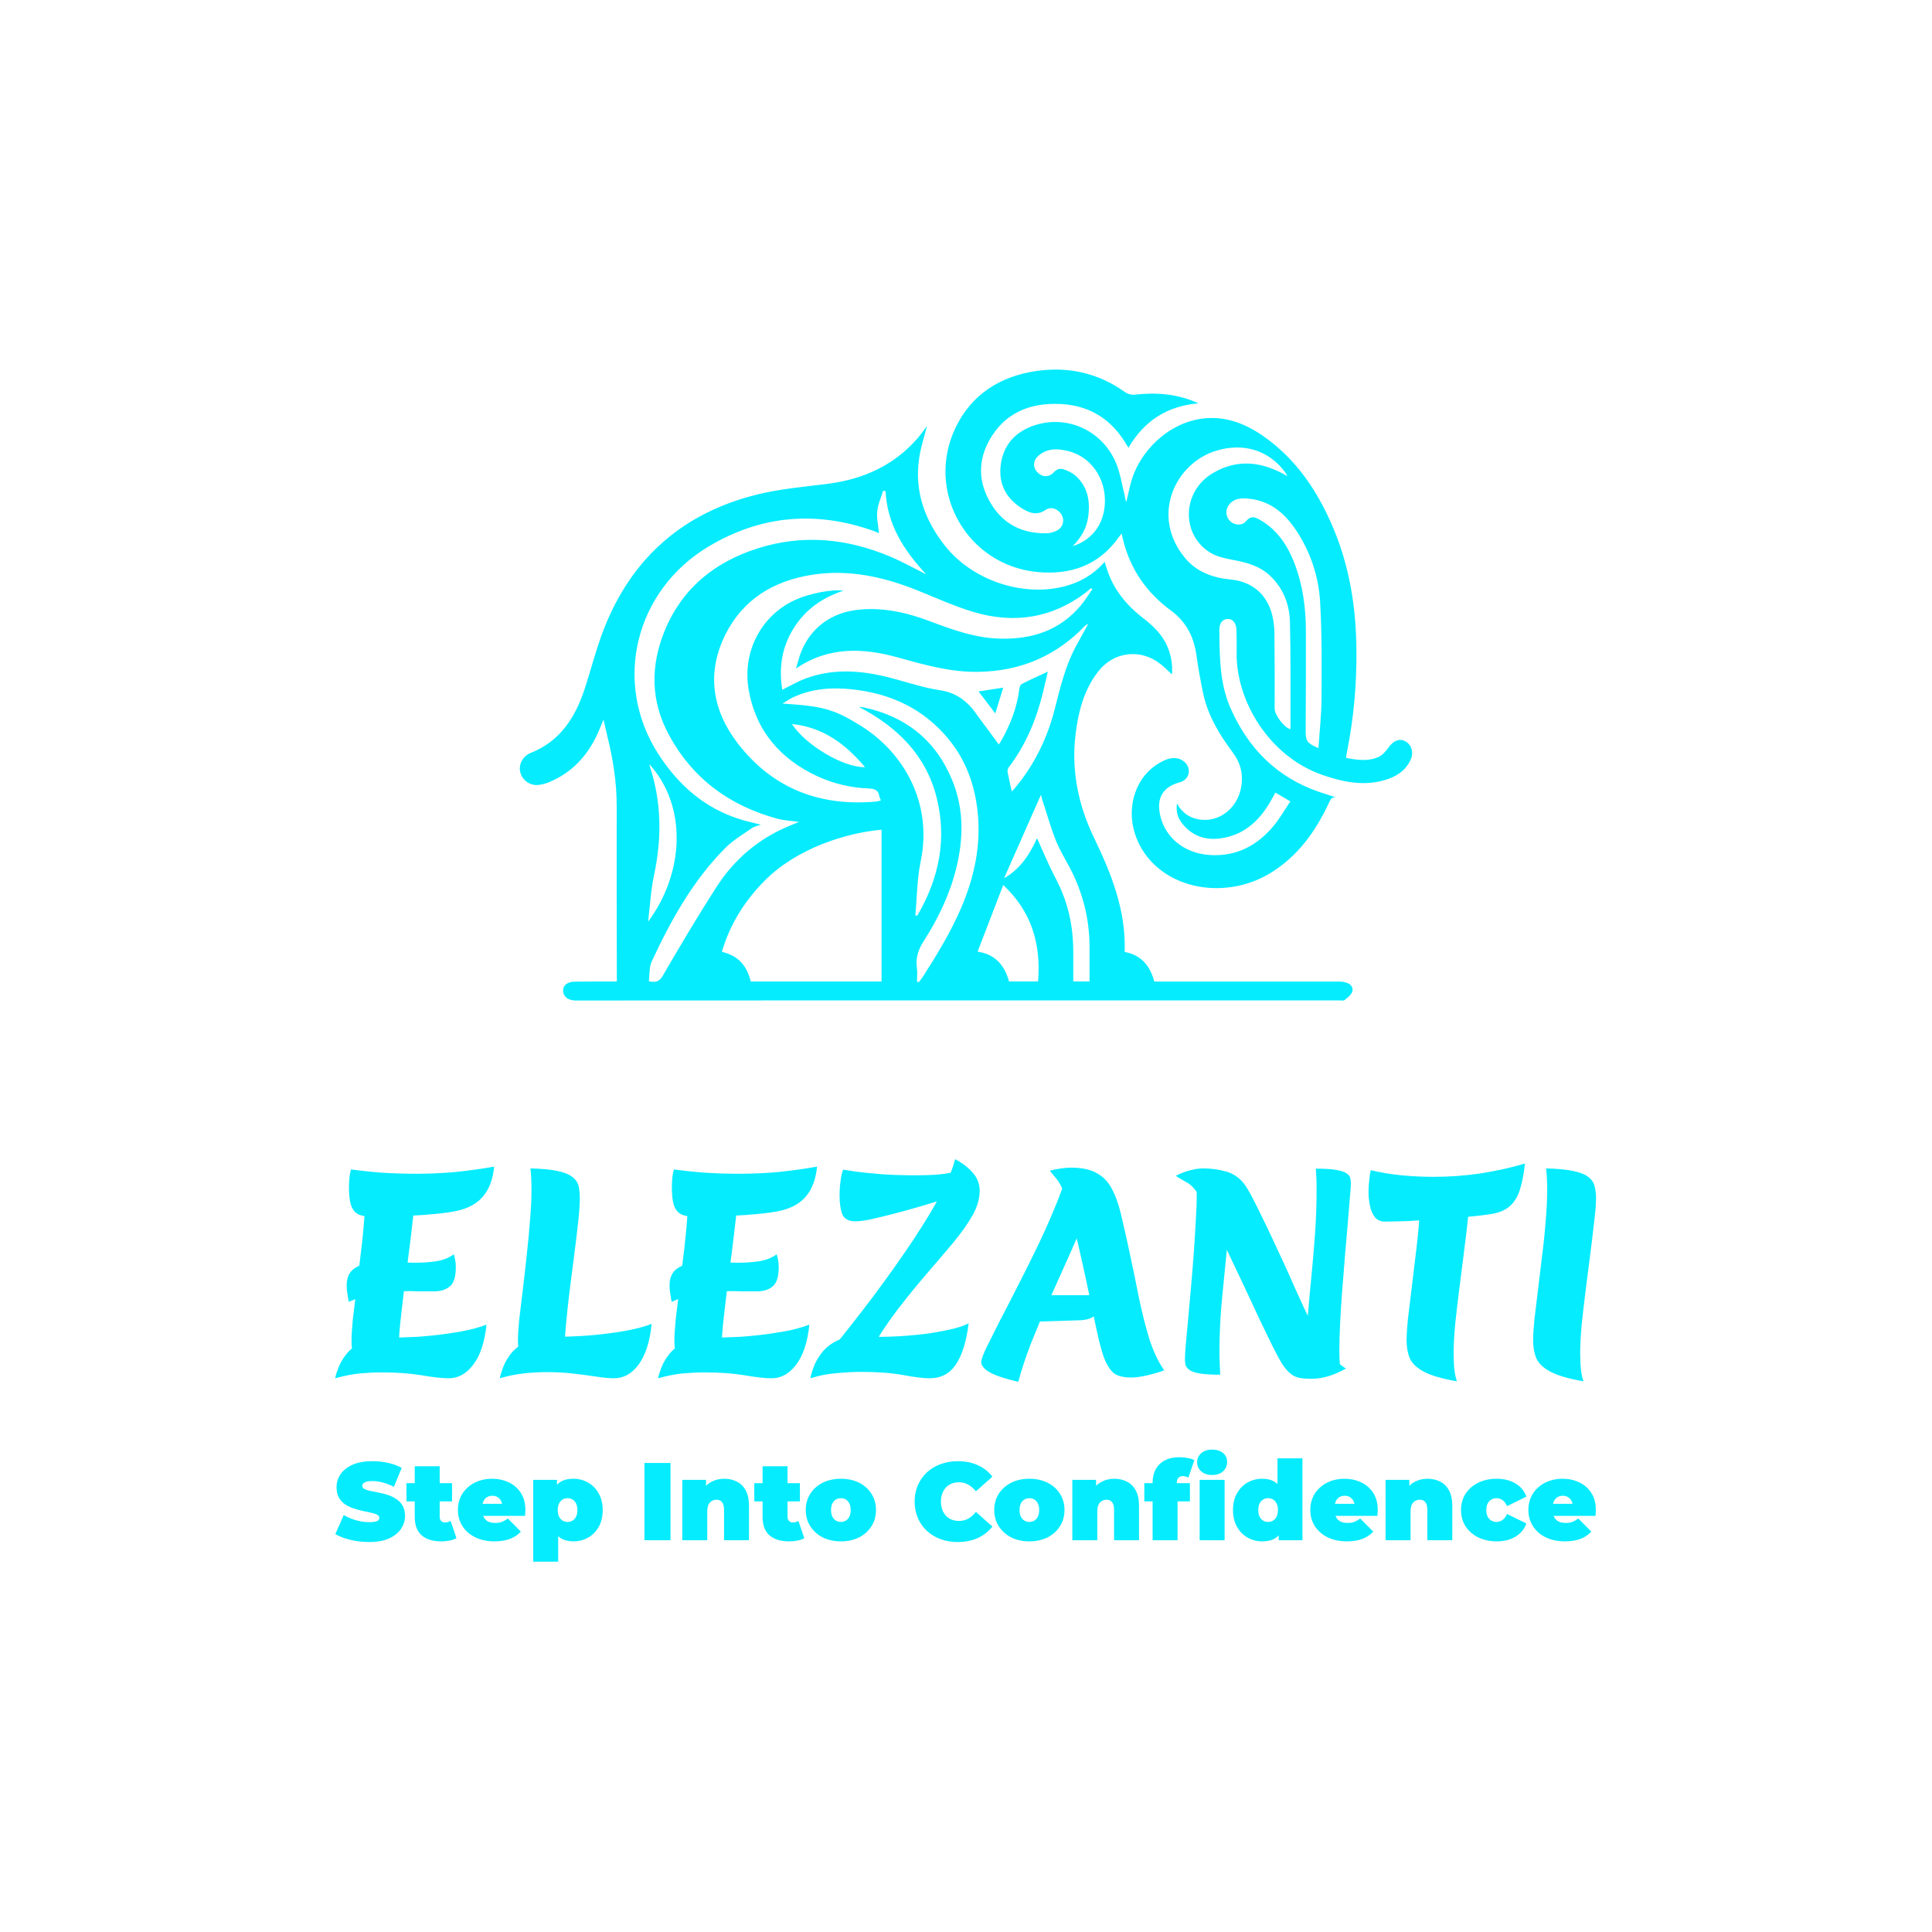 <svg xmlns="http://www.w3.org/2000/svg" id="svg33" version="1.1" height="1500" width="1500">
  
  <defs id="defs2"></defs>
  <g id="g31" transform="matrix(1.732,0,0,1.732,259.815,286.936)">
    <g id="g21" fill="#05ecff" transform="translate(83)">
      <svg id="svg19" version="1.1" viewBox="0 0 400 283" height="283" width="400">
        <defs id="defs4"></defs>
        <g id="g17">
          <g id="g15">
            <g id="g7">
              <path id="i1" class="c1" d="m 371.294,275.109 c -1.255,-0.524 -2.604,-0.787 -3.964,-0.77 q -40.05,-0.046 -80.099,0 h -2.806 c -1.871,-7.013 -5.741,-11.886 -13.281,-13.271 0.651,-18.506 -5.896,-34.939 -13.72,-51.16 -7.09,-14.692 -10.299,-30.272 -8.268,-46.67 1.235,-10.036 3.752,-19.637 10.062,-27.828 6.945,-9.018 19.027,-10.47 27.962,-3.431 1.767,1.385 3.344,3.008 5.168,4.682 0.345,-4.278 -0.365,-8.576 -2.067,-12.516 -2.305,-5.431 -6.418,-9.302 -10.95,-12.806 -7.643,-5.917 -13.534,-13.152 -16.361,-22.619 -0.248,-0.822 -0.517,-1.643 -0.785,-2.532 -3.621,4.168 -8.185,7.412 -13.312,9.462 -19.431,7.597 -44.995,0.284 -58.452,-16.867 -8.981,-11.452 -13.565,-24.34 -11.415,-39.011 0.739,-5.033 2.393,-9.937 3.524,-14.47 -1.354,1.747 -2.899,4.02 -4.713,6.051 -10.537,11.793 -23.978,17.782 -39.486,19.808 -10.568,1.369 -21.296,2.238 -31.606,4.759 -33.249,8.124 -56.478,28.314 -68.994,60.261 -3.442,8.785 -5.726,18.035 -8.682,27.032 -4.243,12.919 -11.162,23.647 -24.572,28.794 -0.32,0.131 -0.625,0.295 -0.91,0.491 -2.966,1.928 -4.258,5.38 -3.199,8.522 1.064,3.322 4.274,5.475 7.752,5.199 1.71,-0.173 3.386,-0.592 4.976,-1.245 10.976,-4.548 18.087,-12.852 22.588,-23.611 0.558,-1.323 1.101,-2.656 1.855,-4.48 0.615,2.656 1.034,4.749 1.55,6.821 2.656,10.563 4.377,21.224 4.346,32.164 -0.067,24.376 0.026,48.747 0.057,73.123 v 5.323 h -3.364 c -5.168,0 -10.335,-0.026 -15.503,0.057 -3.359,0.057 -5.297,1.669 -5.214,4.103 0.083,2.584 2.165,4.243 5.4,4.351 1.034,0.031 2.067,0 3.101,0 q 70.152,0 140.303,-0.052 99.602,0 199.21,0 c 0.775,0 1.773,0.238 2.274,-0.145 1.266,-0.972 2.692,-2.067 3.333,-3.431 0.744,-1.581 -0.052,-3.333 -1.736,-4.088 M 203.286,108.637 c 18.087,5.405 35.094,2.935 50.39,-8.661 0.817,-0.62 1.55,-1.313 2.356,-1.969 l 0.646,0.388 c -1.7,2.429 -3.235,4.987 -5.121,7.235 -9.462,11.369 -21.989,15.338 -36.329,14.986 -10.976,-0.274 -21.089,-3.922 -31.166,-7.726 -10.852,-4.093 -21.927,-6.62 -33.59,-5.08 -12.821,1.695 -22.34,10.149 -25.642,22.624 -0.279,1.034 -0.584,2.098 -0.997,3.561 14.733,-10.02 30.195,-9.266 45.993,-4.858 11.71,3.276 23.379,6.563 35.709,6.361 18.748,-0.3 34.727,-6.961 47.744,-20.547 0.394,-0.441 0.913,-0.752 1.488,-0.889 l -5.302,9.653 c -4.847,8.868 -7.157,18.604 -9.617,28.278 -3.344,13.152 -9.095,25.032 -17.792,35.466 -0.47,0.568 -0.987,1.101 -1.493,1.659 -0.672,-3.002 -1.354,-5.819 -1.891,-8.656 -0.123,-0.718 0.028,-1.456 0.424,-2.067 7.752,-10.077 12.444,-21.555 15.451,-33.797 0.734,-2.992 1.411,-5.995 2.165,-9.193 -4.093,1.902 -7.994,3.617 -11.762,5.571 -0.667,0.341 -0.992,1.716 -1.111,2.661 -1.034,8.082 -3.958,15.472 -7.907,22.511 -0.455,0.811 -0.987,1.581 -1.194,1.912 l -11.695,-15.839 c -0.046,-0.067 -0.119,-0.124 -0.171,-0.191 -3.876,-4.615 -8.413,-7.395 -14.738,-8.336 -8.118,-1.209 -15.973,-4.082 -23.994,-6.02 -12.087,-2.909 -24.2,-3.617 -36.102,0.832 -3.509,1.313 -6.78,3.256 -10.392,5.028 -1.55,-9.617 -0.289,-18.816 4.935,-27.296 5.225,-8.48 12.806,-13.953 22.464,-17.1 -4.909,-0.796 -15.152,1.194 -21.456,4.041 -15.271,6.889 -24.014,23.255 -20.976,40.458 3.235,18.361 14.175,30.965 30.872,38.716 7.233,3.303 15.045,5.149 22.991,5.431 2.522,0.109 4.274,0.672 4.651,3.442 0.183,0.652 0.434,1.282 0.749,1.881 -0.64,0.224 -1.296,0.397 -1.964,0.517 -25.291,2.341 -46.463,-5.741 -62.105,-25.942 -11.483,-14.826 -14.242,-31.523 -5.731,-48.747 7.881,-15.917 21.704,-24.262 38.985,-26.95 16.418,-2.553 32.004,0.91 47.186,7.002 8.31,3.333 16.5,7.09 25.038,9.648 m -81.324,50.251 c 14.206,1.493 24.133,9.08 32.799,19.348 -9.586,0.181 -26.402,-9.653 -32.799,-19.348 m -63.63,19.121 c -0.103,-0.315 -0.165,-0.636 -0.305,-1.168 17.498,19.26 15.384,49.357 -0.517,70.637 0.853,-6.945 1.209,-13.994 2.656,-20.816 3.509,-16.459 3.426,-32.639 -1.845,-48.68 l 0.01,0.026 m 5.938,93.448 c -1.55,2.687 -3.101,3.509 -6.418,2.723 0.382,-2.915 0.067,-6.253 1.287,-8.873 8.604,-18.48 18.464,-36.241 32.985,-50.855 3.468,-3.499 7.891,-6.067 11.968,-8.935 0.997,-0.703 2.346,-0.915 3.974,-1.509 -3.24,-0.827 -6.098,-1.431 -8.883,-2.284 C 82.998,196.793 71.117,186.323 62.125,172.375 41.548,140.465 51.511,99.118 84.667,79.29 108.056,65.306 132.727,63.197 158.405,72.272 c 0.884,0.315 1.742,0.708 2.62,1.065 -0.31,-3.276 -1.101,-6.584 -0.796,-9.782 0.305,-3.199 1.716,-6.144 2.641,-9.209 l 1.096,0.109 c 0.687,14.986 8.217,26.65 18.221,37.331 -5.576,-2.765 -10.738,-5.684 -16.159,-7.953 -19.379,-8.165 -39.275,-10.113 -59.516,-3.648 -19.25,6.15 -33.823,17.942 -41.61,37.006 -6.398,15.663 -6.253,31.321 1.85,46.39 10.62,19.761 27.296,31.952 48.768,37.771 2.92,0.791 6.026,0.894 9.643,1.4 -1.669,0.692 -2.816,1.183 -3.974,1.654 -14.035,5.684 -25.058,15.121 -33.156,27.735 -8.273,12.862 -16.082,26.05 -23.771,39.29 l 0.01,0.026 m 97.897,2.858 h -58.612 c -2.263,-8.739 -6.883,-11.741 -12.966,-13.343 3.617,-12.335 10.17,-22.769 19.157,-31.849 14.418,-14.578 36.639,-21.456 52.411,-22.862 l 0.01,68.053 m 18.707,-2.444 c -0.589,0.925 -1.287,1.783 -1.938,2.677 l -0.889,-0.103 c 0,-2.145 0.253,-4.325 -0.052,-6.423 -0.646,-4.449 0.723,-8.165 3.101,-11.886 6.485,-10.118 11.658,-20.878 14.552,-32.619 3.292,-13.364 3.468,-26.681 -1.86,-39.564 -7.4,-17.891 -20.914,-28.577 -39.791,-32.557 -0.517,-0.103 -1.034,-0.103 -2.031,-0.202 17.384,9.059 30.102,21.704 34.882,40.66 4.713,18.717 1.034,36.365 -8.651,52.891 l -0.904,-0.057 c 0.754,-8.077 0.76,-16.314 2.403,-24.206 5.498,-26.355 -7.752,-48.99 -26.919,-60.865 -12.02,-7.447 -16.966,-8.749 -34.996,-9.896 1.617,-0.961 3.163,-2.067 4.863,-2.868 8.31,-3.84 17.167,-4.465 26.061,-3.54 17.462,1.819 32.427,8.702 43.729,22.635 7.633,9.41 11.488,20.273 12.78,32.169 1.633,15.033 -1.447,29.275 -7.312,43.047 -4.625,10.852 -10.728,20.841 -17.028,30.706 m 51.45,2.413 h -13.033 c -1.964,-7.235 -6.175,-12.185 -14.077,-13.359 L 216.707,231.055 c 12.604,11.798 17.012,26.298 15.612,43.228 h 0.005 m 23.069,0 h -7.286 c 0,-4.31 -0.026,-8.501 0,-12.692 0.062,-9.576 -1.457,-18.872 -5.168,-27.714 -1.695,-4.036 -3.865,-7.865 -5.715,-11.834 -1.85,-3.969 -3.617,-8.036 -5.359,-11.999 -3.147,6.961 -7.271,13.694 -14.785,17.968 l 16.537,-37.409 c 0.305,1.168 0.408,1.669 0.563,2.155 2,6.103 3.741,12.315 6.093,18.278 1.731,4.377 4.269,8.434 6.449,12.635 5.674,10.785 8.651,22.784 8.677,34.97 0,5.147 -0.01,10.289 -0.01,15.643 h 0.005" style="opacity:1;fill-rule:nonzero;stroke:none;stroke-width:1;stroke-linecap:butt;stroke-linejoin:miter;stroke-miterlimit:4;stroke-dasharray:none;stroke-dashoffset:0"></path>
            </g>
            <g id="g10">
              <path id="i2" class="c1" d="m 396.77,166.536 c -2.62,-1.302 -5.209,-0.124 -7.364,2.884 -1.163,1.623 -2.62,3.364 -4.356,4.17 -4.718,2.186 -9.674,1.437 -14.681,0.481 0.191,-1.225 0.305,-2.165 0.517,-3.101 2.933,-14.879 4.318,-30.022 4.134,-45.186 -0.114,-19.322 -3.137,-38.055 -10.852,-55.889 -6.77,-15.668 -16.061,-29.456 -30.143,-39.548 -8.506,-6.093 -17.823,-9.819 -28.526,-8.31 -14.847,2.129 -28.112,14.578 -31.823,29.59 -0.636,2.584 -1.209,5.168 -1.814,7.752 -0.46,-1.075 -0.517,-2.186 -0.78,-3.25 -1.168,-4.651 -1.897,-9.503 -3.685,-13.922 -5.938,-14.64 -21.673,-22.051 -36.484,-17.281 -8.516,2.754 -14.082,8.532 -15.307,17.699 -1.101,8.237 2.119,14.738 8.945,19.239 3.354,2.207 7.007,3.902 11.183,1.034 2.491,-1.711 5.736,-0.388 7.235,2.362 0.644,1.194 0.778,2.597 0.372,3.891 -0.406,1.294 -1.317,2.37 -2.527,2.982 -1.438,0.758 -3.027,1.184 -4.651,1.245 -10.821,0.186 -19.4,-3.969 -25.058,-13.436 -5.726,-9.586 -5.819,-19.374 -0.233,-28.939 5.84,-9.969 14.95,-14.955 26.417,-15.555 14.609,-0.765 26.226,4.522 34.076,17.203 l 1.468,2.387 c 7.147,-12.175 17.519,-18.785 31.414,-19.89 -9.043,-4.165 -18.464,-4.997 -28.086,-3.953 -1.764,0.287 -3.57,-0.144 -5.013,-1.199 C 259.253,1.552 245.966,-1.425 231.673,0.622 215.265,2.973 202.356,11.195 195.22,26.279 c -13.493,28.531 5.4,61.496 36.825,64.477 14.63,1.385 27.461,-2.868 36.391,-15.534 0.372,-0.517 0.78,-1.034 1.323,-1.747 0.289,1.214 0.486,2.119 0.713,3.013 3.271,13.167 10.589,23.565 21.472,31.575 6.506,4.796 10.067,11.338 11.25,19.317 0.899,6.041 1.886,12.082 3.188,18.051 2.134,9.788 7.235,18.18 13.136,26.102 3.617,4.821 4.951,10.098 3.767,16.061 -1.881,9.483 -10.253,15.679 -19.121,14.01 -4.17,-0.785 -7.359,-3.028 -9.596,-7.131 -0.429,3.566 0.222,6.201 2.155,8.733 4.32,5.612 10.124,7.855 17.053,6.987 10.449,-1.313 17.436,-7.56 22.557,-16.304 0.806,-1.375 1.55,-2.791 2.362,-4.258 l 6.718,3.933 c -2.506,3.721 -4.625,7.462 -7.317,10.738 -7.323,8.945 -16.65,13.984 -28.536,13.322 -11.596,-0.641 -20.443,-7.808 -22.583,-18.17 -1.55,-7.591 1.411,-12.454 8.842,-14.428 4.103,-1.096 5.426,-5.597 2.584,-8.702 -2.243,-2.424 -5.788,-2.894 -9.545,-1.111 -5.393,2.448 -9.698,6.794 -12.092,12.211 -5.633,12.63 -1.307,27.787 10.475,36.887 13.25,10.232 33.451,10.878 48.943,1.55 12.516,-7.54 20.562,-18.836 26.593,-31.797 0.682,-1.468 1.235,-2.723 3.302,-2.124 -1.301,-0.526 -2.629,-0.981 -3.979,-1.364 -1.395,-0.434 -2.785,-0.899 -4.165,-1.385 -18.754,-6.573 -31.487,-19.508 -39.368,-37.476 -4.904,-11.193 -4.852,-23.141 -4.976,-35.032 -0.031,-3.044 1.442,-4.847 3.793,-4.894 2.212,-0.036 3.803,1.917 3.865,4.878 0.072,3.271 0.16,6.542 0.088,9.819 -0.517,21.56 14.299,46.835 38.406,55.212 9.08,3.157 18.294,5.106 27.838,2.362 5.116,-1.473 9.488,-4.16 11.793,-9.261 1.462,-3.287 0.264,-6.847 -2.605,-8.263 M 261.986,62.743 c -1.256,7.922 -6.284,13.953 -14.129,16.407 3.891,-3.917 6.237,-8.118 6.93,-13.11 0.987,-7.095 -0.155,-13.596 -5.803,-18.573 -1.307,-1.158 -3.039,-1.922 -4.687,-2.584 -1.742,-0.687 -3.323,-0.563 -4.837,1.085 -2.248,2.48 -5.349,2.325 -7.473,0.026 -2.124,-2.3 -1.928,-5.328 0.646,-7.493 4.134,-3.493 8.987,-3.101 13.731,-1.824 10.857,2.956 17.508,14.206 15.622,26.066 m 83.5,97.721 c -0.023,0.257 -0.068,0.511 -0.134,0.76 -2.811,-0.889 -6.966,-6.372 -6.976,-9.271 0,-11.018 0.046,-22.04 -0.083,-33.073 0.009,-3.009 -0.338,-6.008 -1.034,-8.935 -2.367,-9.25 -8.997,-14.883 -18.48,-15.818 -8.186,-0.806 -15.472,-3.385 -20.826,-9.969 -15.24,-18.759 -4.186,-42.215 14.284,-47.801 12.351,-3.741 23.709,-0.047 30.825,9.658 0.331,0.46 0.584,0.977 1.065,1.793 -11.24,-6.641 -22.345,-7.943 -33.43,-1.421 -13.844,8.149 -14.47,27.446 -1.235,35.657 2.961,1.829 6.718,2.615 10.217,3.271 6.201,1.163 12.067,2.713 16.78,7.235 5.948,5.721 8.625,12.95 8.785,20.888 0.367,15.679 0.202,31.358 0.243,47.026 m 13.891,-12.713 c -0.036,7.209 -0.879,14.413 -1.38,21.942 -5.08,-2.155 -5.741,-3.225 -5.721,-7.752 0.072,-14.986 0.16,-29.973 0.103,-44.959 -0.036,-10.134 -1.344,-20.097 -4.94,-29.647 -2.238,-5.943 -5.292,-11.431 -9.953,-15.824 -1.842,-1.669 -3.867,-3.125 -6.036,-4.341 -1.974,-1.147 -3.902,-1.664 -5.829,0.723 -1.747,2.155 -5.018,1.984 -6.992,0.238 -2.173,-1.884 -2.523,-5.127 -0.801,-7.431 1.907,-2.553 4.61,-3.101 7.586,-2.935 10.335,0.553 17.384,6.315 22.774,14.568 6.258,9.485 9.903,20.453 10.568,31.797 0.842,14.506 0.698,29.079 0.62,43.621 v 0" style="opacity:1;fill-rule:nonzero;stroke:none;stroke-width:1;stroke-linecap:butt;stroke-linejoin:miter;stroke-miterlimit:4;stroke-dasharray:none;stroke-dashoffset:0"></path>
            </g>
            <g id="g13">
              <path id="i3" class="c1" d="m 216.697,142.568 -11.069,1.711 7.529,9.865 3.54,-11.576" style="opacity:1;fill-rule:nonzero;stroke:none;stroke-width:1;stroke-linecap:butt;stroke-linejoin:miter;stroke-miterlimit:4;stroke-dasharray:none;stroke-dashoffset:0"></path>
            </g>
          </g>
        </g>
      </svg>
    </g>
    <g id="g25" transform="translate(-4.583,449.993)">
      <g style="font-size:150px;font-family:f41482;fill:#05ecff" id="text23" transform="scale(0.764)" aria-label="ELEZANTI">
        <path id="path37" d="m 21,-4.35 q -3.15,-3 -4.2,-6.6 -0.9,-3.75 -0.9,-8.25 0,-4.65 0.75,-12.3 0.9,-7.8 2.1,-17.4 1.2,-9.6 2.4,-19.95 1.35,-10.35 2.1,-20.4 0.9,-10.05 0.9,-18.6 l 28.35,-0.3 q 0.3,1.35 0.3,2.7 0,1.35 0,3 0,4.8 -1.05,13.2 -0.9,8.4 -2.25,18.75 -1.35,10.35 -2.7,21.15 -1.35,10.8 -2.4,20.7 -0.9,9.75 -0.9,17.1 0,1.05 0,1.95 0,0.9 0,1.8 z M 6.3,2.85 q 0.45,-2.4 1.95,-6.3 1.5,-3.9 4.65,-7.95 3.3,-4.05 8.85,-6.75 5.7,-2.85 14.4,-2.85 9,0 17.7,-0.45 8.85,-0.6 16.65,-1.65 7.8,-1.05 14.1,-2.4 6.3,-1.5 10.5,-3.15 -1.65,15.6 -7.8,23.55 -6,7.95 -14.4,7.95 -5.7,0 -16.05,-1.8 Q 46.65,-0.6 33.75,-0.6 27.75,-0.6 20.7,0 13.8,0.75 6.3,2.85 Z M 14.25,-42 q -0.3,-2.25 -0.75,-4.65 -0.45,-2.55 -0.45,-4.8 0,-6 3.15,-9 3.15,-3 8.4,-3.9 5.25,-1.05 11.7,-1.05 2.85,0 5.7,0.15 2.85,0 5.7,0.15 3,0.15 5.7,0.15 6.45,0 12.45,-0.9 6,-1.05 10.05,-4.05 0.6,1.8 0.9,3.75 0.3,1.95 0.3,3.75 0,8.55 -3.6,11.4 -3.45,2.85 -9.15,2.85 -3.75,0 -7.2,0 -3.3,0 -6.3,-0.15 -7.95,0 -13.95,0.45 -5.85,0.45 -11.1,1.8 -5.25,1.35 -11.55,4.05 z m 12,-50.1 q -4.35,0 -7.05,-1.65 -2.55,-1.65 -3.75,-5.4 -1.05,-3.75 -1.05,-10.2 0,-3 0.3,-5.7 0.3,-2.7 0.9,-4.65 8.7,1.2 18.6,1.95 9.9,0.6 19.8,0.6 11.55,0 23.1,-1.05 11.55,-1.2 22.5,-3.15 -1.05,10.95 -6.45,17.4 -5.25,6.3 -15.3,8.55 -4.8,1.05 -12.45,1.8 -7.5,0.75 -17.4,1.2 -9.9,0.3 -21.75,0.3 z"></path>
        <path id="path39" d="m 141.15,-4.5 -22.65,-0.15 q -3,-3 -4.05,-6.6 -0.9,-3.6 -0.9,-8.25 0,-4.5 0.75,-12.15 0.9,-7.8 2.1,-17.4 1.2,-9.6 2.25,-19.95 1.2,-10.35 1.95,-20.4 0.9,-10.05 0.9,-18.6 0,-3.3 -0.15,-6.45 -0.15,-3.15 -0.45,-5.85 10.65,0.3 16.5,1.65 5.85,1.35 8.55,3.75 2.7,2.25 3.3,5.4 0.6,3 0.6,6.9 0,4.8 -0.9,13.2 -0.9,8.4 -2.25,18.75 -1.35,10.35 -2.7,21.15 -1.35,10.8 -2.25,20.7 -0.9,9.75 -0.9,17.1 0,2.1 0,4.05 0.15,1.8 0.3,3.15 z m -38.25,7.35 q 0.45,-2.4 1.95,-6.45 1.5,-4.05 4.65,-8.1 3.3,-4.05 8.85,-6.9 5.7,-2.85 14.55,-2.85 12,0 23.4,-0.9 11.4,-1.05 20.7,-2.7 9.45,-1.8 15,-4.05 -1.5,15.3 -7.5,23.7 -6,8.25 -14.7,8.25 -3.75,0 -9.75,-0.9 -5.85,-0.9 -13.5,-1.8 -7.5,-0.9 -16.2,-0.9 -6.6,0 -13.5,0.75 -6.75,0.75 -13.95,2.85 z"></path>
        <path id="path41" d="m 210.45,-4.35 q -3.15,-3 -4.2,-6.6 -0.9,-3.75 -0.9,-8.25 0,-4.65 0.75,-12.3 0.9,-7.8 2.1,-17.4 1.2,-9.6 2.4,-19.95 1.35,-10.35 2.1,-20.4 0.9,-10.05 0.9,-18.6 l 28.35,-0.3 q 0.3,1.35 0.3,2.7 0,1.35 0,3 0,4.8 -1.05,13.2 -0.9,8.4 -2.25,18.75 -1.35,10.35 -2.7,21.15 -1.35,10.8 -2.4,20.7 -0.9,9.75 -0.9,17.1 0,1.05 0,1.95 0,0.9 0,1.8 z m -14.7,7.2 q 0.45,-2.4 1.95,-6.3 1.5,-3.9 4.65,-7.95 3.3,-4.05 8.85,-6.75 5.7,-2.85 14.4,-2.85 9,0 17.7,-0.45 8.85,-0.6 16.65,-1.65 7.8,-1.05 14.1,-2.4 6.3,-1.5 10.5,-3.15 -1.65,15.6 -7.8,23.55 -6,7.95 -14.4,7.95 -5.7,0 -16.05,-1.8 -10.2,-1.65 -23.1,-1.65 -6,0 -13.05,0.6 -6.9,0.75 -14.4,2.85 z m 7.95,-44.85 q -0.3,-2.25 -0.75,-4.65 -0.45,-2.55 -0.45,-4.8 0,-6 3.15,-9 3.15,-3 8.4,-3.9 5.25,-1.05 11.7,-1.05 2.85,0 5.7,0.15 2.85,0 5.7,0.15 3,0.15 5.7,0.15 6.45,0 12.45,-0.9 6,-1.05 10.05,-4.05 0.6,1.8 0.9,3.75 0.3,1.95 0.3,3.75 0,8.55 -3.6,11.4 -3.45,2.85 -9.15,2.85 -3.75,0 -7.2,0 -3.3,0 -6.3,-0.15 -7.95,0 -13.95,0.45 -5.85,0.45 -11.1,1.8 -5.25,1.35 -11.55,4.05 z m 12,-50.1 q -4.35,0 -7.05,-1.65 -2.55,-1.65 -3.75,-5.4 -1.05,-3.75 -1.05,-10.2 0,-3 0.3,-5.7 0.3,-2.7 0.9,-4.65 8.7,1.2 18.6,1.95 9.9,0.6 19.8,0.6 11.55,0 23.1,-1.05 11.55,-1.2 22.5,-3.15 -1.05,10.95 -6.45,17.4 -5.25,6.3 -15.3,8.55 -4.8,1.05 -12.45,1.8 -7.5,0.75 -17.4,1.2 -9.9,0.3 -21.75,0.3 z"></path>
        <path id="path43" d="m 292.2,-7.35 q 16.2,-19.8 29.55,-37.5 13.35,-17.85 23.4,-33 10.2,-15.3 16.5,-27.3 6.3,-12.15 8.4,-20.55 6.3,3.3 10.35,7.95 4.05,4.5 4.05,10.65 0,6.9 -4.2,14.4 -4.2,7.35 -11.25,15.9 -7.05,8.4 -15.6,18.3 -8.55,9.9 -17.55,21.6 -8.85,11.7 -16.8,25.65 z m 22.35,6.45 q -6,0 -13.95,0.75 -7.95,0.6 -15.45,3 0.45,-2.7 1.95,-6.75 1.5,-4.05 4.65,-8.1 3.15,-4.2 8.4,-6.9 5.4,-2.85 13.5,-2.85 1.35,0 2.7,0.15 1.35,0 3.15,0.15 1.95,0 4.95,0 8.1,0 16.2,-0.6 8.25,-0.6 15.45,-1.65 7.35,-1.2 13.05,-2.55 5.7,-1.5 8.85,-3.15 -1.95,15.9 -7.5,24.15 -5.4,8.1 -15.45,8.1 -5.55,0 -15.75,-1.95 -10.05,-1.8 -24.75,-1.8 z m -12.3,-103.5 q 0,-4.2 0.6,-8.7 0.6,-4.5 1.5,-6.45 1.95,0.3 7.95,1.2 6,0.75 15,1.5 9.15,0.6 19.8,0.6 5.4,0 11.1,-0.3 5.85,-0.45 10.95,-1.5 l -6.9,16.2 q -3.45,1.05 -8.7,2.7 -5.25,1.5 -11.4,3.3 -6,1.65 -12,3.15 -5.85,1.5 -10.8,2.55 -4.95,0.9 -7.95,0.9 -5.7,0 -7.5,-4.05 -1.65,-4.2 -1.65,-11.1 z"></path>
        <path id="path45" d="m 451.05,-106.8 q -1.8,7.95 -6,18.45 -4.05,10.35 -9.45,22.2 -5.25,11.7 -10.8,24.15 -5.4,12.3 -10.2,24.3 -4.65,12 -7.5,22.65 -8.7,-2.1 -13.5,-4.05 -4.65,-1.95 -6.45,-3.9 -1.8,-1.95 -1.8,-3.6 0,-1.95 2.85,-8.1 3,-6.15 7.65,-15.3 4.8,-9.15 10.35,-20.1 5.7,-11.1 11.4,-22.8 5.7,-11.7 10.35,-22.95 4.8,-11.25 7.5,-20.7 z m 6.15,97.05 q -1.05,-3 -2.7,-9.45 -1.5,-6.45 -3.3,-15.15 -1.8,-8.7 -3.9,-18.6 -2.1,-9.9 -4.35,-19.65 -2.25,-9.9 -4.65,-18.6 -2.25,-8.7 -4.5,-15 -1.95,-5.25 -4.35,-8.1 -2.4,-2.85 -3.9,-4.65 3.45,-0.9 6.75,-1.35 3.3,-0.45 5.7,-0.45 9.45,0 15,3.15 5.7,3 8.85,9 3.3,6 5.4,14.7 2.1,8.7 4.5,19.8 3.3,15.15 6,28.95 2.85,13.8 6.3,25.05 3.6,11.1 8.7,18.3 -5.1,1.8 -10.35,3 -5.25,1.2 -8.85,1.2 -7.8,0 -11.1,-3.15 -3.15,-3.3 -5.25,-9 z m -39.3,-36.15 h 40.35 q -0.45,4.2 -2.25,7.5 -1.65,3.15 -4.8,5.1 -3,1.95 -7.65,2.1 l -33.45,1.05 z"></path>
        <path id="path47" d="m 504.9,-8.7 q 0,-1.95 0.45,-7.8 0.6,-5.85 1.35,-14.4 0.75,-8.7 1.65,-18.6 0.9,-9.9 1.65,-19.95 0.75,-10.2 1.2,-19.2 0.6,-9.15 0.6,-15.6 0,-5.7 -0.6,-9.3 -0.45,-3.6 -1.35,-5.85 9.75,1.95 14.25,5.1 4.5,3 5.7,6.9 1.2,3.9 1.2,8.85 0,12.15 -1.5,25.8 -1.35,13.65 -2.85,28.95 -1.5,15.15 -1.5,32.1 0,2.7 0.15,5.85 0.15,3 0.3,6.6 -7.8,0 -12.15,-0.75 -4.2,-0.75 -6,-2.1 -1.8,-1.35 -2.25,-3 -0.3,-1.65 -0.3,-3.6 z m 70.65,1.95 q 0.3,-2.1 0.45,-3.9 0.15,-1.95 0.15,-3.9 0,-9.15 0.9,-19.95 0.9,-10.95 2.1,-22.95 1.2,-12.15 2.1,-24.9 0.9,-12.75 0.9,-25.65 0,-3.45 -0.15,-6.75 -0.15,-3.45 -0.3,-5.4 7.8,0 12,0.75 4.35,0.75 6.15,2.1 1.8,1.2 2.1,2.85 0.3,1.65 0.3,3.45 0,1.95 -0.6,8.1 -0.45,6 -1.2,14.85 -0.75,8.7 -1.65,18.9 -0.75,10.2 -1.65,20.55 -0.75,10.2 -1.2,19.35 -0.45,9.15 -0.45,15.75 0,3 0.15,6 0.15,2.85 0.6,5.4 z m -13.8,0.9 q -1.65,-2.7 -5.1,-9.45 -3.3,-6.75 -7.8,-16.05 -4.35,-9.45 -9.3,-19.95 -4.95,-10.5 -9.9,-20.85 -4.95,-10.35 -9.45,-19.05 -4.35,-8.7 -7.8,-14.25 -2.85,-4.8 -6.9,-6.9 -3.9,-2.1 -6,-3.6 4.8,-2.4 8.7,-3.3 4.05,-1.05 7.35,-1.05 6.9,0 13.35,1.8 6.6,1.8 10.8,7.35 2.55,3.3 7.95,14.25 5.4,10.8 13.2,27.75 4.65,9.9 9.15,20.25 4.5,10.2 9.15,19.5 4.8,9.3 9.75,16.35 4.95,6.9 10.5,10.2 -6,3.3 -10.95,4.65 -4.8,1.35 -9.3,1.35 -4.35,0 -7.35,-0.6 -2.85,-0.6 -5.1,-2.55 -2.25,-1.8 -4.95,-5.85 z"></path>
        <path id="path49" d="m 612.6,-106.35 q 0,-3.6 0.45,-7.05 0.3,-3.45 0.9,-5.85 8.7,2.1 18,3 9.3,0.9 18.9,0.9 13.65,0 27.15,-1.95 13.65,-2.1 26.4,-5.85 -1.05,9.6 -3.15,15.9 -2.1,6.15 -6.15,9.45 -3.9,3.3 -10.95,4.35 -5.85,0.9 -14.1,1.65 -8.25,0.75 -17.1,1.35 -8.85,0.6 -16.95,1.05 -8.1,0.3 -13.8,0.3 -3.75,0 -5.85,-2.55 -2.1,-2.7 -2.85,-6.6 -0.9,-4.05 -0.9,-8.1 z m 59.25,3.75 q 0,4.8 -1.05,13.2 -0.9,8.4 -2.25,18.75 -1.35,10.35 -2.7,21.15 -1.35,10.8 -2.4,20.7 -0.9,9.75 -0.9,17.1 0,11.25 1.95,16.35 -12.9,-2.25 -19.2,-5.55 -6.3,-3.3 -8.4,-7.8 -1.95,-4.65 -1.95,-10.65 0,-4.65 0.75,-12.3 0.9,-7.8 2.1,-17.4 1.2,-9.6 2.4,-19.95 1.35,-10.35 2.1,-20.4 0.9,-10.05 0.9,-18.6 z"></path>
        <path id="path51" d="m 746.1,-102.6 q 0,4.8 -1.05,13.2 -0.9,8.4 -2.25,18.75 -1.35,10.35 -2.7,21.15 -1.35,10.8 -2.4,20.7 -0.9,9.75 -0.9,17.1 0,11.25 1.95,16.35 -12.9,-2.25 -19.2,-5.55 -6.3,-3.3 -8.4,-7.8 -1.95,-4.65 -1.95,-10.65 0,-4.65 0.75,-12.3 0.9,-7.8 2.1,-17.4 1.2,-9.6 2.4,-19.95 1.35,-10.35 2.1,-20.4 0.9,-10.05 0.9,-18.6 0,-2.85 -0.15,-6 -0.15,-3.15 -0.45,-6.3 10.65,0.3 16.5,1.65 6,1.35 8.7,3.75 2.7,2.25 3.3,5.4 0.75,3 0.75,6.9 z"></path>
      </g>
    </g>
    <g id="g29" transform="translate(-0.33,524.778)">
      <g style="font-size:150px;font-family:f41391;fill:#05ecff" id="text27" transform="scale(0.33)" aria-label="Step Into Confidence">
        <path id="path54" d="m 47.7,2.4 q -13.2,0 -25.5,-3 -12.3,-3 -20.25,-7.8 l 11.4,-25.8 q 7.5,4.35 16.65,7.05 9.3,2.55 18,2.55 5.1,0 7.95,-0.6 3,-0.75 4.35,-1.95 1.35,-1.35 1.35,-3.15 0,-2.85 -3.15,-4.5 -3.15,-1.65 -8.4,-2.7 Q 45,-38.7 38.85,-39.9 32.7,-41.25 26.4,-43.35 20.25,-45.45 15,-48.9 9.9,-52.35 6.75,-57.9 3.6,-63.6 3.6,-72 q 0,-9.75 5.4,-17.7 5.55,-8.1 16.35,-12.9 10.95,-4.8 27.15,-4.8 10.65,0 21,2.25 10.35,2.25 18.6,6.9 L 81.45,-72.6 q -7.8,-3.9 -15.15,-5.85 -7.2,-1.95 -14.1,-1.95 -5.1,0 -8.1,0.9 -3,0.9 -4.35,2.4 -1.2,1.5 -1.2,3.3 0,2.7 3.15,4.35 3.15,1.5 8.25,2.55 5.25,1.05 11.4,2.25 6.3,1.2 12.45,3.3 6.15,2.1 11.25,5.55 5.25,3.45 8.4,9 3.15,5.55 3.15,13.8 0,9.6 -5.55,17.7 -5.4,7.95 -16.2,12.9 -10.8,4.8 -27.15,4.8 z"></path>
        <path id="path56" d="m 145.65,1.5 q -16.95,0 -26.4,-8.1 -9.45,-8.25 -9.45,-25.2 v -68.7 h 33.9 v 68.4 q 0,3.75 1.95,5.85 2.1,2.1 5.1,2.1 4.35,0 7.65,-2.25 l 8.1,23.55 q -3.9,2.25 -9.45,3.3 -5.4,1.05 -11.4,1.05 z M 98.55,-52.8 v -24.75 h 61.95 v 24.75 z"></path>
        <path id="path58" d="m 218.1,1.5 q -15,0 -26.25,-5.55 -11.1,-5.55 -17.25,-15.15 -6.15,-9.75 -6.15,-21.9 0,-12.45 6,-22.05 6.15,-9.6 16.65,-15 10.65,-5.4 23.85,-5.4 12.15,0 22.35,4.8 10.35,4.8 16.5,14.25 6.3,9.45 6.3,23.4 0,1.8 -0.15,4.05 -0.15,2.1 -0.3,3.9 h -63.15 V -49.5 h 45.15 l -12.75,4.35 q 0,-4.8 -1.8,-8.1 -1.65,-3.45 -4.65,-5.25 -3,-1.95 -7.2,-1.95 -4.2,0 -7.35,1.95 -3,1.8 -4.65,5.25 -1.65,3.3 -1.65,8.1 v 5.1 q 0,5.25 2.1,9 2.1,3.75 6,5.7 3.9,1.8 9.45,1.8 5.7,0 9.3,-1.5 3.75,-1.5 7.8,-4.5 l 17.7,17.85 q -6,6.45 -14.85,9.9 -8.7,3.3 -21,3.3 z"></path>
        <path id="path60" d="m 325.5,1.5 q -10.65,0 -17.7,-4.5 -6.9,-4.65 -10.2,-13.95 -3.3,-9.45 -3.3,-24 0,-14.85 3,-24.15 3.15,-9.45 10.05,-13.95 6.9,-4.5 18.15,-4.5 10.8,0 19.8,5.25 9,5.1 14.4,14.7 5.4,9.45 5.4,22.65 0,13.2 -5.4,22.8 -5.4,9.45 -14.4,14.55 -9,5.1 -19.8,5.1 z m -54.75,27.6 V -82.05 h 32.25 v 11.1 l 0.15,30 1.5,30 V 29.1 Z m 46.65,-54 q 3.75,0 6.75,-1.8 3,-1.8 4.8,-5.4 1.8,-3.6 1.8,-8.85 0,-5.4 -1.8,-9 -1.8,-3.6 -4.8,-5.4 -3,-1.8 -6.75,-1.8 -3.75,0 -6.75,1.8 -3,1.8 -4.8,5.4 -1.8,3.6 -1.8,9 0,5.25 1.8,8.85 1.8,3.6 4.8,5.4 3,1.8 6.75,1.8 z"></path>
        <path id="path62" d="m 421.8,0 v -105 h 35.4 V 0 Z"></path>
        <path id="path64" d="m 530.25,-83.55 q 9.45,0 17.1,3.9 7.65,3.75 12,11.85 4.5,8.1 4.5,21 V 0 h -33.9 v -40.95 q 0,-7.65 -2.7,-10.8 -2.7,-3.3 -7.35,-3.3 -3.45,0 -6.45,1.65 -2.85,1.5 -4.65,5.1 -1.65,3.6 -1.65,9.75 V 0 h -33.9 v -82.05 h 32.25 v 24 l -6.45,-6.9 q 4.8,-9.3 12.9,-13.95 8.25,-4.65 18.3,-4.65 z"></path>
        <path id="path66" d="m 618.15,1.5 q -16.95,0 -26.4,-8.1 -9.45,-8.25 -9.45,-25.2 v -68.7 h 33.9 v 68.4 q 0,3.75 1.95,5.85 2.1,2.1 5.1,2.1 4.35,0 7.65,-2.25 l 8.1,23.55 q -3.9,2.25 -9.45,3.3 -5.4,1.05 -11.4,1.05 z m -47.1,-54.3 v -24.75 h 61.95 v 24.75 z"></path>
        <path id="path68" d="m 688.65,1.5 q -13.95,0 -24.75,-5.4 -10.65,-5.55 -16.8,-15.15 -6.15,-9.6 -6.15,-22.05 0,-12.45 6.15,-22.05 6.15,-9.6 16.8,-15 10.8,-5.4 24.75,-5.4 13.95,0 24.75,5.4 10.8,5.4 16.8,15 6.15,9.6 6.15,22.05 0,12.45 -6.15,22.05 -6,9.6 -16.8,15.15 -10.8,5.4 -24.75,5.4 z m 0,-26.4 q 3.75,0 6.75,-1.8 3,-1.8 4.8,-5.4 1.8,-3.75 1.8,-9 0,-5.4 -1.8,-8.85 -1.8,-3.6 -4.8,-5.4 -3,-1.8 -6.75,-1.8 -3.75,0 -6.75,1.8 -3,1.8 -4.8,5.4 -1.8,3.45 -1.8,8.85 0,5.25 1.8,9 1.8,3.6 4.8,5.4 3,1.8 6.75,1.8 z"></path>
        <path id="path70" d="m 847.35,2.4 q -12.6,0 -23.4,-3.9 -10.65,-4.05 -18.6,-11.4 -7.8,-7.35 -12.15,-17.4 -4.35,-10.05 -4.35,-22.2 0,-12.15 4.35,-22.2 4.35,-10.05 12.15,-17.4 7.95,-7.35 18.6,-11.25 10.8,-4.05 23.4,-4.05 15.45,0 27.3,5.4 12,5.4 19.8,15.6 l -22.35,19.95 q -4.65,-5.85 -10.35,-9 -5.55,-3.3 -12.6,-3.3 -5.55,0 -10.05,1.8 -4.5,1.8 -7.8,5.25 -3.15,3.45 -4.95,8.4 -1.8,4.8 -1.8,10.8 0,6 1.8,10.95 1.8,4.8 4.95,8.25 3.3,3.45 7.8,5.25 4.5,1.8 10.05,1.8 7.05,0 12.6,-3.15 5.7,-3.3 10.35,-9.15 l 22.35,19.95 q -7.8,10.05 -19.8,15.6 -11.85,5.4 -27.3,5.4 z"></path>
        <path id="path72" d="m 944.7,1.5 q -13.95,0 -24.75,-5.4 -10.65,-5.55 -16.8,-15.15 -6.15,-9.6 -6.15,-22.05 0,-12.45 6.15,-22.05 6.15,-9.6 16.8,-15 10.8,-5.4 24.75,-5.4 13.95,0 24.75,5.4 10.8,5.4 16.8,15 6.15,9.6 6.15,22.05 0,12.45 -6.15,22.05 -6,9.6 -16.8,15.15 -10.8,5.4 -24.75,5.4 z m 0,-26.4 q 3.75,0 6.75,-1.8 3,-1.8 4.8,-5.4 1.8,-3.75 1.8,-9 0,-5.4 -1.8,-8.85 -1.8,-3.6 -4.8,-5.4 -3,-1.8 -6.75,-1.8 -3.75,0 -6.75,1.8 -3,1.8 -4.8,5.4 -1.8,3.45 -1.8,8.85 0,5.25 1.8,9 1.8,3.6 4.8,5.4 3,1.8 6.75,1.8 z"></path>
        <path id="path74" d="m 1060.05,-83.55 q 9.45,0 17.1,3.9 7.65,3.75 12,11.85 4.5,8.1 4.5,21 V 0 h -33.9 v -40.95 q 0,-7.65 -2.7,-10.8 -2.7,-3.3 -7.35,-3.3 -3.45,0 -6.45,1.65 -2.85,1.5 -4.65,5.1 -1.65,3.6 -1.65,9.75 V 0 h -33.9 v -82.05 h 32.25 v 24 l -6.45,-6.9 q 4.8,-9.3 12.9,-13.95 8.25,-4.65 18.3,-4.65 z"></path>
        <path id="path76" d="m 1112.1,0 v -78 q 0,-15.9 9.45,-25.35 9.6,-9.45 27.15,-9.45 5.4,0 10.8,1.05 5.55,0.9 9.3,3 l -8.1,23.55 q -1.65,-0.75 -3.6,-1.35 -1.95,-0.6 -4.05,-0.6 -3.6,0 -5.85,2.25 -2.25,2.25 -2.25,7.2 v 3.9 l 1.05,13.95 V 0 Z m -11.25,-52.8 v -24.75 h 61.95 v 24.75 z m 75.15,52.8 v -82.05 h 33.9 V 0 Z m 16.95,-88.65 q -9.3,0 -14.85,-4.95 -5.55,-4.95 -5.55,-12.3 0,-7.35 5.55,-12.3 5.55,-4.95 14.85,-4.95 9.3,0 14.85,4.65 5.55,4.65 5.55,12 0,7.8 -5.55,12.9 -5.55,4.95 -14.85,4.95 z"></path>
        <path id="path78" d="m 1260.899,1.5 q -10.65,0 -19.8,-5.1 -9,-5.25 -14.4,-14.7 -5.4,-9.6 -5.4,-22.8 0,-13.2 5.4,-22.65 5.4,-9.6 14.4,-14.7 9.15,-5.1 19.8,-5.1 10.8,0 17.7,4.65 6.9,4.5 10.2,13.95 3.3,9.3 3.3,23.85 0,14.7 -3.15,24.15 -3,9.45 -9.9,13.95 -6.75,4.5 -18.15,4.5 z m 8.1,-26.4 q 3.75,0 6.75,-1.8 3,-1.8 4.8,-5.4 1.8,-3.75 1.8,-9 0,-5.4 -1.8,-8.85 -1.8,-3.6 -4.8,-5.4 -3,-1.8 -6.75,-1.8 -3.75,0 -6.75,1.8 -3,1.8 -4.8,5.4 -1.8,3.45 -1.8,8.85 0,5.25 1.8,9 1.8,3.6 4.8,5.4 3,1.8 6.75,1.8 z m 14.4,24.9 v -11.1 l -0.15,-30 -1.5,-30 v -40.2 h 33.9 V 0 Z"></path>
        <path id="path80" d="m 1375.949,1.5 q -15,0 -26.25,-5.55 -11.1,-5.55 -17.25,-15.15 -6.15,-9.75 -6.15,-21.9 0,-12.45 6,-22.05 6.15,-9.6 16.65,-15 10.65,-5.4 23.85,-5.4 12.15,0 22.35,4.8 10.35,4.8 16.5,14.25 6.3,9.45 6.3,23.4 0,1.8 -0.15,4.05 -0.15,2.1 -0.3,3.9 h -63.15 V -49.5 h 45.15 l -12.75,4.35 q 0,-4.8 -1.8,-8.1 -1.65,-3.45 -4.65,-5.25 -3,-1.95 -7.2,-1.95 -4.2,0 -7.35,1.95 -3,1.8 -4.65,5.25 -1.65,3.3 -1.65,8.1 v 5.1 q 0,5.25 2.1,9 2.1,3.75 6,5.7 3.9,1.8 9.45,1.8 5.7,0 9.3,-1.5 3.75,-1.5 7.8,-4.5 l 17.7,17.85 q -6,6.45 -14.85,9.9 -8.7,3.3 -21,3.3 z"></path>
        <path id="path82" d="m 1485.6,-83.55 q 9.45,0 17.1,3.9 7.65,3.75 12,11.85 4.5,8.1 4.5,21 V 0 h -33.9 v -40.95 q 0,-7.65 -2.7,-10.8 -2.7,-3.3 -7.35,-3.3 -3.45,0 -6.45,1.65 -2.85,1.5 -4.65,5.1 -1.65,3.6 -1.65,9.75 V 0 h -33.9 v -82.05 h 32.25 v 24 l -6.45,-6.9 q 4.8,-9.3 12.9,-13.95 8.25,-4.65 18.3,-4.65 z"></path>
        <path id="path84" d="m 1579.499,1.5 q -14.1,0 -25.05,-5.4 -10.95,-5.4 -17.25,-15 -6.15,-9.75 -6.15,-22.2 0,-12.45 6.15,-22.05 6.3,-9.6 17.25,-15 10.95,-5.4 25.05,-5.4 15,0 25.65,6.45 10.65,6.45 14.7,17.85 l -26.25,12.9 q -2.55,-5.7 -6.3,-8.25 -3.6,-2.55 -7.95,-2.55 -3.75,0 -7.05,1.8 -3.15,1.8 -5.1,5.4 -1.8,3.45 -1.8,8.85 0,5.4 1.8,9 1.95,3.6 5.1,5.4 3.3,1.8 7.05,1.8 4.35,0 7.95,-2.55 3.75,-2.55 6.3,-8.25 l 26.25,12.9 q -4.05,11.4 -14.7,17.85 -10.65,6.45 -25.65,6.45 z"></path>
        <path id="path86" d="m 1672.2,1.5 q -15,0 -26.25,-5.55 -11.1,-5.55 -17.25,-15.15 -6.15,-9.75 -6.15,-21.9 0,-12.45 6,-22.05 6.15,-9.6 16.65,-15 10.65,-5.4 23.85,-5.4 12.15,0 22.35,4.8 10.35,4.8 16.5,14.25 6.3,9.45 6.3,23.4 0,1.8 -0.15,4.05 -0.15,2.1 -0.3,3.9 h -63.15 V -49.5 h 45.15 l -12.75,4.35 q 0,-4.8 -1.8,-8.1 -1.65,-3.45 -4.65,-5.25 -3,-1.95 -7.2,-1.95 -4.2,0 -7.35,1.95 -3,1.8 -4.65,5.25 -1.65,3.3 -1.65,8.1 v 5.1 q 0,5.25 2.1,9 2.1,3.75 6,5.7 3.9,1.8 9.45,1.8 5.7,0 9.3,-1.5 3.75,-1.5 7.8,-4.5 l 17.7,17.85 q -6,6.45 -14.85,9.9 -8.7,3.3 -21,3.3 z"></path>
      </g>
    </g>
  </g>
</svg>
